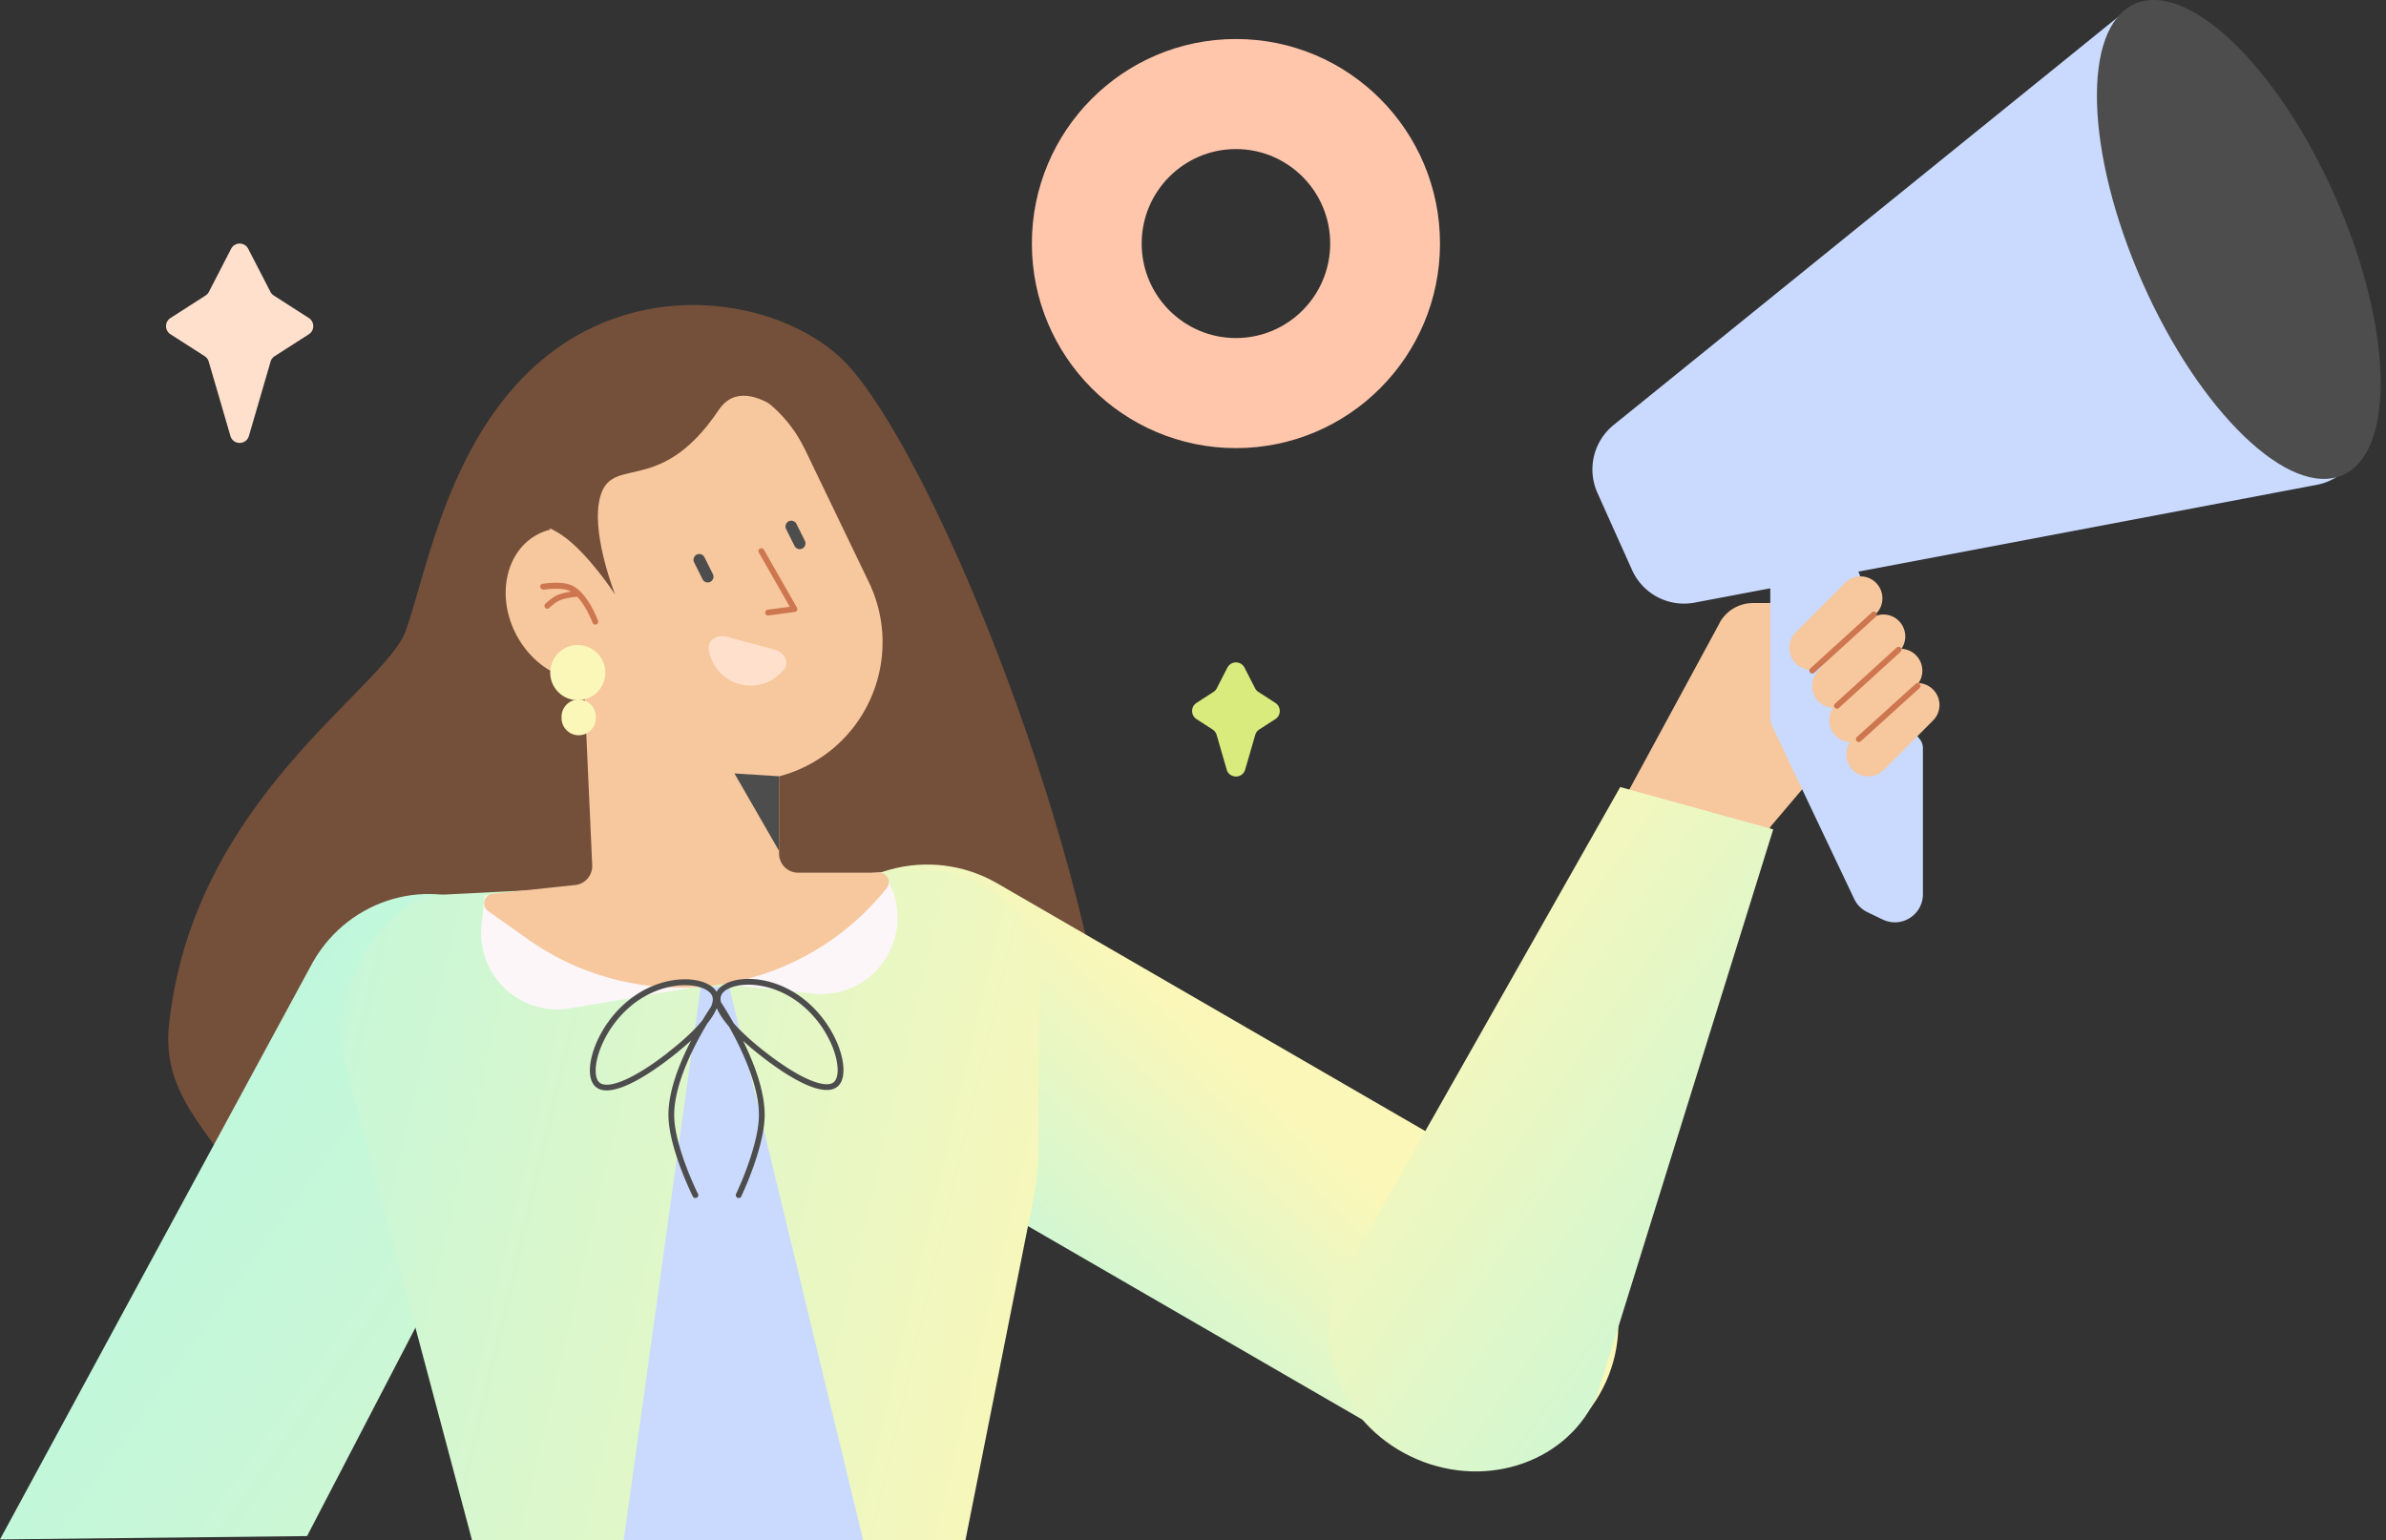 <svg width="223" height="144" fill="none" xmlns="http://www.w3.org/2000/svg"><rect width="100%" height="100%" fill="#333333" stroke="none"/><path d="M160.719 58.24l-8.403 15.502-.261.482c-1.664 3.085.038 6.915 3.439 7.735l3.093.747a5.33 5.33 0 006.358-3.67l.511-1.73 3.02-3.564 4.972-5.077.887-12.289h-10.5a3.558 3.558 0 00-3.124 1.861l.008.004z" fill="#F7C79D"/><path d="M166.766 52.817h5.798a1.31 1.31 0 011.295 1.129l1.36 9.592c.031.23.127.45.273.635l3.938 4.935c.184.231.288.52.288.82V83.6c0 1.93-2.013 3.201-3.75 2.365l-1.437-.69a2.631 2.631 0 01-1.233-1.236l-7.719-16.26a1.315 1.315 0 01-.127-.563V54.131a1.31 1.31 0 011.307-1.314h.007z" fill="#CADAFF"/><path fill-rule="evenodd" clip-rule="evenodd" d="M177.471 58.048a2.038 2.038 0 00-2.89 0l-4.618 4.63a2.057 2.057 0 000 2.898c.795.8 2.09.8 2.889 0l4.619-4.63a2.05 2.05 0 000-2.898z" fill="#F7C79D"/><path fill-rule="evenodd" clip-rule="evenodd" d="M175.338 54.485a2.037 2.037 0 00-2.889 0l-4.618 4.63a2.05 2.05 0 000 2.897c.795.801 2.09.801 2.889 0l4.618-4.63a2.057 2.057 0 000-2.897zm3.731 6.768a2.036 2.036 0 00-2.889 0l-4.619 4.63a2.05 2.05 0 000 2.898 2.038 2.038 0 002.89 0l4.618-4.63a2.057 2.057 0 000-2.898z" fill="#F7C79D"/><path fill-rule="evenodd" clip-rule="evenodd" d="M180.667 64.458a2.036 2.036 0 00-2.889 0l-4.618 4.63a2.056 2.056 0 000 2.898c.799.8 2.09.8 2.889 0l4.618-4.63a2.05 2.05 0 000-2.898z" fill="#F7C79D"/><path fill-rule="evenodd" clip-rule="evenodd" d="M177.647 60.56a.267.267 0 00-.38-.02l-5.775 5.255a.27.27 0 00.361.4l5.771-5.254c.112-.1.119-.27.019-.381h.004zm1.775 3.386a.267.267 0 00-.38-.02l-5.506 4.985a.27.27 0 00.361.4l5.506-4.984c.112-.1.119-.27.019-.381zm-4.084-6.68a.267.267 0 00-.38-.02l-5.771 5.255a.27.27 0 00.361.401l5.775-5.255a.27.27 0 00.019-.38h-.004z" fill="#CD764F"/><path d="M78.333 33.228c7.377 6.514 21.758 40.356 25.312 65.688l-80.127 13.918c-2.636-6.31-8.5-9.642-7.727-16.98 2.22-21.157 20.179-31.419 22.134-36.893 1.956-5.474 4.085-18.498 13.233-25.733 9.148-7.238 21.227-5.254 27.175 0z" fill="#744F3A"/><path d="M93.216 82.587c-6.276-3.632-14.3-1.477-17.924 4.816-3.623 6.292-1.473 14.337 4.803 17.97l51.477 29.799c6.276 3.633 14.301 1.477 17.924-4.815 3.623-6.292 1.473-14.338-4.803-17.971L93.216 82.587z" fill="url(#paint0_linear_242_223)"/><path d="M125.095 120.065l26.334-46.488 14.3 3.96-16.448 52.856c-2.628 6.183-10.17 8.879-16.848 6.029-6.677-2.851-9.962-10.178-7.338-16.357z" fill="url(#paint1_linear_242_223)"/><path d="M50.29 102.06L28.7 143.602l-28.7.312 29.27-54.02c3.434-5.967 10.922-8.078 16.728-4.719 5.805 3.36 7.722 10.922 4.287 16.885h.004z" fill="url(#paint2_linear_242_223)"/><path d="M32.485 100.291l11.634 43.708h46.113l6.324-31.785a26.82 26.82 0 00.515-5.227V91.809c0-6.137-5.168-10.755-11.28-10.413l-44.546 2.25a6.178 6.178 0 00-3.304 1.183 14.52 14.52 0 00-5.456 15.459v.003z" fill="url(#paint3_linear_242_223)"/><path d="M58.296 143.983l7.193-51.735h2.662l12.522 51.735h-22.38.003z" fill="#CADAFF"/><path d="M62.169 82.56l-16.874 1.16-.289 2.792c-.48 4.685 3.623 8.54 8.253 7.755l12.814-2.176-3.908-9.527.004-.004zm10.301-.624l10.035-.355.177.266c3.331 5.008-.653 11.646-6.628 11.04l-8.737-.885L72.47 81.94v-.004z" fill="#FCF6F9"/><path fill-rule="evenodd" clip-rule="evenodd" d="M75.217 41.992c-2.94-6.11-10.166-8.802-16.371-6.105-5.41 2.35-8.342 8.047-7.431 13.629-.407.1-.803.25-1.183.454-2.99 1.591-3.87 5.798-1.964 9.392 1.395 2.631 3.889 4.206 6.301 4.241l.78 17.281a1.782 1.782 0 01-1.586 1.853l-7.72.82c-.814.085-1.087 1.137-.418 1.615l3.654 2.592c10.685 7.582 25.411 5.501 33.595-4.742.461-.581.05-1.44-.691-1.44H74.59c-.98 0-1.775-.798-1.775-1.78v-7.223a12.771 12.771 0 003.174-1.302c5.882-3.375 8.16-10.74 5.214-16.858l-5.978-12.423-.008-.004z" fill="#F7C79D"/><path fill-rule="evenodd" clip-rule="evenodd" d="M72.808 79.544V72.57c.042-.011.08-.023.123-.03l-.123.03-4.165-.262 4.165 7.235zM65.116 51.85a.541.541 0 00-.242.724l.788 1.58a.538.538 0 10.964-.482l-.788-1.58a.538.538 0 00-.722-.242zm8.599-3.116a.541.541 0 00-.243.724l.788 1.58a.538.538 0 10.965-.482l-.788-1.58a.538.538 0 00-.722-.242z" fill="#4D4D4D"/><path fill-rule="evenodd" clip-rule="evenodd" d="M71.025 51.284a.27.27 0 00-.1.37l2.89 5.073-2.064.274a.27.27 0 00-.23.304.265.265 0 00.303.23l2.46-.326a.283.283 0 00.207-.147.27.27 0 00-.008-.254l-3.089-5.42a.27.27 0 00-.369-.1v-.004z" fill="#CD764F"/><path d="M72.42 60.733c.864.231 1.398 1.16.841 1.86-.307.39-.684.717-1.122.971a3.94 3.94 0 01-3.004.397 3.965 3.965 0 01-2.893-3.251c-.13-.886.791-1.422 1.656-1.19l4.518 1.213h.004z" fill="#FFE0CD"/><path fill-rule="evenodd" clip-rule="evenodd" d="M50.812 55.124h.011c.012 0 .027-.004.047-.007a8.312 8.312 0 01.791-.073c.496-.024 1.06 0 1.452.15.085.03.166.073.246.12a.758.758 0 00-.092.014c-.423.066-.964.185-1.364.401a4.626 4.626 0 00-.622.44 5.477 5.477 0 00-.22.188c-.026.023-.05.042-.065.058-.007.008-.015.011-.019.015h-.004v.008l.17.185-.17-.185a.266.266 0 00-.015.381c.1.112.273.12.38.016m.004-.004v-.004l.016-.015a3.242 3.242 0 01.265-.227c.169-.14.372-.294.541-.386.311-.17.776-.277 1.188-.343a8.032 8.032 0 01.595-.07c.423.444.772 1.026 1.022 1.515.134.258.238.489.307.655.035.08.062.15.081.192.008.023.016.039.02.05v.012h.007a.27.27 0 00.346.162.273.273 0 00.161-.347v-.008l-.008-.015-.023-.058a4.852 4.852 0 00-.084-.208 12.52 12.52 0 00-.323-.693c-.277-.544-.691-1.23-1.21-1.738-.273-.27-.588-.5-.938-.635-.503-.189-1.16-.208-1.667-.185a9.275 9.275 0 00-.653.054c-.08.011-.15.019-.196.027-.023 0-.042.007-.054.007h-.019l.042.266-.046-.266a.274.274 0 00-.223.313.273.273 0 00.311.223" fill="#CD764F"/><path d="M54.861 36.819c4.012-3.475 9.744-6.861 15.334-4.16 3.424 1.652 5.92 8.647 5.92 8.647s-6.093-7.226-8.947-2.973C61.404 46.919 56.755 42 55.96 47.089c-.519 3.324 1.526 8.482 1.526 8.482s-2.555-3.902-4.953-5.532c-2.182-1.483-6.29-2.473-6.29-2.473s5-7.612 8.61-10.74l.008-.007z" fill="#744F3A"/><path d="M56.575 62.879A2.578 2.578 0 0154 65.459a2.578 2.578 0 01-2.575-2.58A2.578 2.578 0 0154 60.298a2.578 2.578 0 012.574 2.58z" fill="#FBF7B8"/><path d="M55.684 67.066a1.6 1.6 0 11-3.197 0 1.6 1.6 0 113.197 0z" fill="#FBF7B8"/><path d="M152.532 53.28l-3.232-7.2a5.348 5.348 0 011.514-6.349l47.458-38.403c2.785-2.253 6.95-1.167 8.287 2.161l13.909 34.593c1.256 3.124-.65 6.622-3.954 7.246l-58.135 11.01a5.322 5.322 0 01-5.847-3.059z" fill="#CADAFF"/><path d="M218.254 18.386c5.372 12.16 5.691 23.814.711 26.021-4.979 2.211-13.37-5.859-18.738-18.02-5.371-12.162-5.69-23.815-.71-26.022 4.979-2.211 13.37 5.859 18.737 18.02z" fill="#4D4D4D"/><path fill-rule="evenodd" clip-rule="evenodd" d="M67.517 92.869c-.153.196-.211.439-.142.778 0 .015.004.027.008.042.023.039.054.081.084.131.12.181.285.443.484.774.185.305.396.663.623 1.064.738.843 1.763 1.768 2.974 2.708 1.556 1.21 3.054 2.165 4.272 2.65.611.243 1.11.354 1.49.343.366-.008.585-.123.727-.312.157-.204.269-.574.25-1.136-.02-.551-.162-1.218-.438-1.938a9.948 9.948 0 00-3.093-4.168c-1.483-1.152-3.108-1.668-4.476-1.742-.684-.034-1.287.039-1.771.193-.488.154-.815.378-.996.609l.004.004zm1.933 4.437c.534.49 1.13.987 1.771 1.484 3.143 2.442 6.182 3.967 7.246 2.588 1.065-1.379-.238-5.559-3.377-8-3.143-2.443-6.931-2.22-7.995-.844a1.708 1.708 0 00-.123.184 1.3 1.3 0 00-.1-.146c-1.064-1.38-4.857-1.599-7.996.844-3.142 2.442-4.445 6.622-3.377 8.001 1.064 1.379 4.107-.147 7.246-2.589a28.787 28.787 0 001.852-1.56c-1.095 2.119-2.19 4.838-2.12 7.161.046 1.541.622 3.402 1.175 4.862a28.65 28.65 0 001.076 2.507l.02.039v.012h.007l.242-.12-.242.12c.065.134.23.188.361.119a.267.267 0 00.12-.362v-.008s-.016-.019-.024-.035l-.07-.138c-.057-.123-.141-.301-.241-.524a30.461 30.461 0 01-.745-1.795c-.55-1.449-1.1-3.24-1.142-4.685-.065-2.184.984-4.815 2.079-6.926.346-.666.691-1.275 1.003-1.799.376-.474.664-.924.845-1.344.023-.031.042-.062.061-.093.216.528.608 1.106 1.134 1.715.254.454.53.966.799 1.513 1.049 2.115 2.056 4.746 1.99 6.934-.042 1.445-.568 3.24-1.095 4.689a30.448 30.448 0 01-.949 2.319c-.027.061-.05.107-.065.138-.008.016-.012.027-.015.035v.008h-.004a.27.27 0 10.488.235l-.242-.116.242.116.004-.012.019-.038c.015-.035.038-.081.065-.147a33.35 33.35 0 00.964-2.361c.53-1.456 1.08-3.321 1.126-4.858.066-2.307-.972-5.012-2.013-7.127v.004zm-7.039 1.098c1.364-1.06 2.49-2.095 3.239-3.024.177-.292.342-.562.492-.793.119-.19.23-.355.323-.497.057-.143.1-.278.126-.4.066-.336.008-.582-.142-.779-.177-.231-.507-.455-.995-.609-.484-.154-1.087-.23-1.771-.192-1.364.073-2.993.59-4.476 1.74a9.916 9.916 0 00-3.093 4.169c-.277.72-.419 1.387-.438 1.938-.02.562.092.936.25 1.136.146.185.365.301.726.312.38.012.88-.1 1.49-.343 1.218-.485 2.717-1.44 4.273-2.65l-.004-.008z" fill="#4D4D4D"/><path d="M115.513 3.647c-10.535 0-19.072 8.56-19.072 19.122 0 10.563 8.537 19.123 19.072 19.123 10.535 0 19.072-8.56 19.072-19.123 0-10.562-8.537-19.122-19.072-19.122zm0 27.956c-4.864 0-8.81-3.957-8.81-8.834s3.946-8.833 8.81-8.833c4.864 0 8.81 3.956 8.81 8.833 0 4.877-3.946 8.834-8.81 8.834z" fill="#FFC6AB"/><path d="M21.6 23.259a.898.898 0 011.599 0l2.074 4.021a.91.91 0 00.316.347l3.277 2.104a.902.902 0 010 1.517l-3.197 2.05a.89.89 0 00-.38.508l-2.025 6.95c-.254.866-1.475.866-1.729 0l-2.025-6.95a.915.915 0 00-.38-.508l-3.197-2.05a.901.901 0 010-1.518l3.278-2.103a.883.883 0 00.315-.346l2.074-4.022z" fill="#FFE0CD"/><path d="M114.714 62.416a.899.899 0 011.602 0l.983 1.923a.902.902 0 00.312.346l1.586 1.025a.904.904 0 010 1.518l-1.506.97a.896.896 0 00-.376.51l-.938 3.235c-.249.867-1.475.867-1.729 0l-.937-3.236a.928.928 0 00-.377-.508l-1.506-.971a.905.905 0 010-1.518l1.587-1.025a.848.848 0 00.311-.346l.984-1.922h.004z" fill="#D9EB7C"/><defs><linearGradient id="paint0_linear_242_223" x1="78.237" y1="145.643" x2="118.928" y2="102.072" gradientUnits="userSpaceOnUse"><stop stop-color="#97F7F5"/><stop offset="1" stop-color="#FBF7B8"/></linearGradient><linearGradient id="paint1_linear_242_223" x1="206.84" y1="148.206" x2="128.789" y2="93.058" gradientUnits="userSpaceOnUse"><stop stop-color="#97F7F5"/><stop offset="1" stop-color="#FBF7B8"/></linearGradient><linearGradient id="paint2_linear_242_223" x1="-73.265" y1="45.463" x2="143.095" y2="199.83" gradientUnits="userSpaceOnUse"><stop stop-color="#97F7F5"/><stop offset="1" stop-color="#FBF7B8"/></linearGradient><linearGradient id="paint3_linear_242_223" x1="-39.493" y1="87.841" x2="102.523" y2="121.143" gradientUnits="userSpaceOnUse"><stop stop-color="#97F7F5"/><stop offset="1" stop-color="#FBF7B8"/></linearGradient></defs></svg>